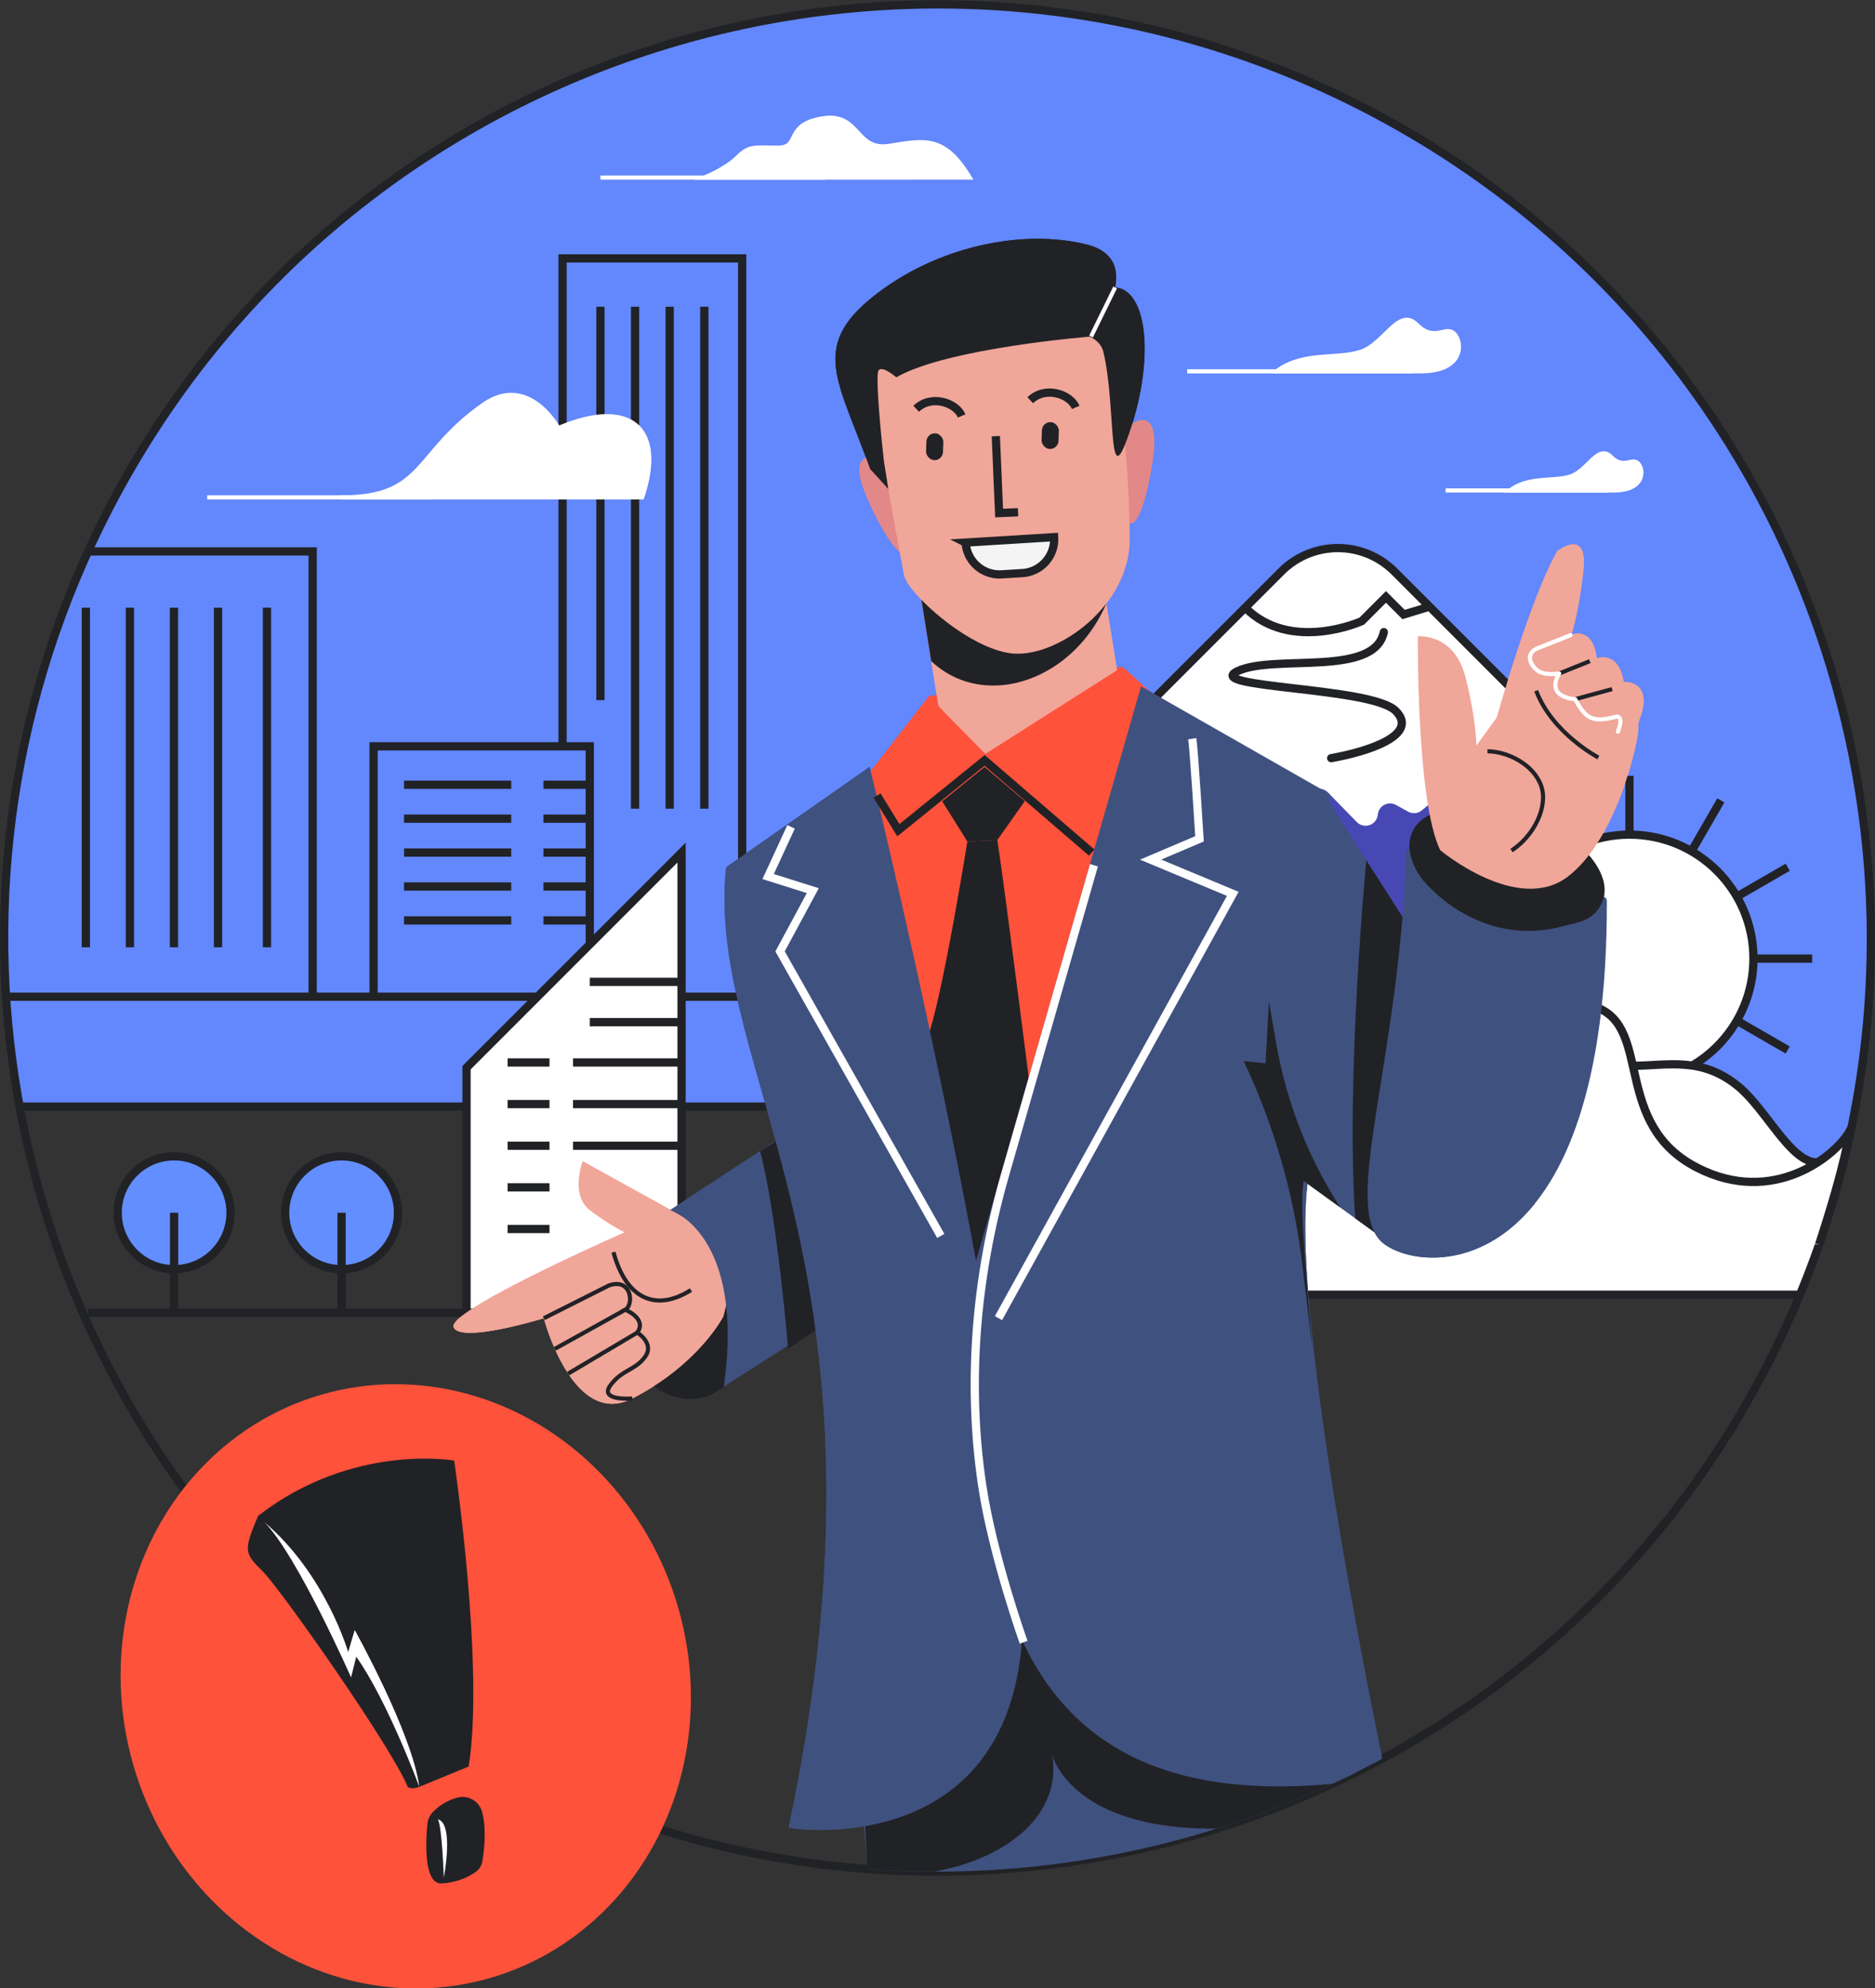 <?xml version="1.0" encoding="UTF-8"?> <svg xmlns="http://www.w3.org/2000/svg" xmlns:xlink="http://www.w3.org/1999/xlink" id="Layer_1" data-name="Layer 1" width="552.243" height="585.461" viewBox="0 0 552.243 585.461"><rect x="0" y="0" width="552.243" height="585.461" fill="#333333" stroke="none"/> <defs> <style>.cls-1,.cls-10,.cls-14,.cls-15,.cls-16,.cls-26{fill:none;}.cls-2,.cls-24,.cls-25,.cls-9{fill:#fff;}.cls-3{clip-path:url(#clip-path);}.cls-4{fill:#6387fc;}.cls-11,.cls-5{fill:#f0a699;}.cls-19,.cls-6{fill:#212226;}.cls-7{fill:#f05773;}.cls-12,.cls-13,.cls-8{fill:#3f517f;}.cls-13,.cls-8{stroke:#3f517f;}.cls-10,.cls-11,.cls-14,.cls-16,.cls-18,.cls-19,.cls-21,.cls-23,.cls-25,.cls-26,.cls-8,.cls-9{stroke-miterlimit:10;}.cls-10,.cls-13,.cls-16,.cls-18,.cls-21,.cls-24,.cls-8,.cls-9{stroke-width:2.426px;}.cls-11,.cls-14,.cls-16,.cls-18,.cls-21,.cls-24,.cls-9{stroke:#212226;}.cls-10,.cls-15,.cls-19,.cls-25,.cls-26{stroke:#fff;}.cls-11,.cls-14,.cls-15,.cls-19,.cls-25,.cls-26{stroke-width:1.213px;}.cls-13,.cls-15,.cls-24{stroke-linecap:round;stroke-linejoin:round;}.cls-17{fill:#e28888;}.cls-18{fill:#f4f4f4;}.cls-20,.cls-23{fill:#ff523b;}.cls-21{fill:#628eff;}.cls-22{fill:#4848b5;}.cls-23{stroke:#ff523b;stroke-width:3px;}</style> <clipPath id="clip-path"> <path class="cls-1" d="M520.109,402.749c-65,125.306-213,179.556-341.778,130.348,30.76-40.6-41.458-17.025-44.423-26.38-3.208-10.124,13.1-55.451-48.281-32.282C-.021,392.211-25.309,260.4,32.139,149.647,102.027,14.907,267.916-37.677,402.667,32.216S590,268.009,520.109,402.749Z"></path> </clipPath> </defs> <title>broker</title> <path class="cls-2" d="M378.611,381.236H530.126l8.337-23.252-73.579-32.327H392.3s-35.217,5.951-38.543,5.951,11.152,31.088,11.935,31.87S378.611,381.236,378.611,381.236Z"></path> <g class="cls-3"> <rect class="cls-4" x="-82.288" y="-4.552" width="729.142" height="330.394"></rect> <rect class="cls-5" x="274.878" y="169.505" width="53.608" height="53.596" transform="translate(-27.154 49.969) rotate(-9.063)"></rect> <path class="cls-6" d="M325.855,177.682c-9.784,22.837-35.933,31.652-51.575,17l-3.225-20.222c.075-.147.173-.3.26-.447a35.534,35.534,0,0,1,8.457-9.211l17.911,5.006Z"></path> <polygon class="cls-7" points="255.375 227.822 290.001 223.901 336.809 203.937 290.768 382.411 282.173 383.781 255.375 227.822"></polygon> <polygon class="cls-8" points="253.812 511.365 260.568 601.941 402.742 597.21 396.838 503.934 330.742 447.179 275.24 452.826 253.812 511.365"></polygon> <path class="cls-6" d="M255.483,551.477c24.87,3.725,58.4-9.8,54.443-34.641,0,0,8.506,34.557,88.76,16.3l-.914-23.339-68.255-38.145-68.785,20.813-6.3,35.868Z"></path> <polygon class="cls-6" points="276.705 234.66 284.917 247.786 293.739 247.34 302.724 234.651 297.469 224.513 283.812 223.526 276.705 234.66"></polygon> <path class="cls-6" d="M284.917,247.786s-7.476,46.662-11.8,57.945l14.308,70.059L303.374,320.3s-7.728-61-9.635-72.956Z"></path> <polygon class="cls-9" points="290.001 223.901 273.572 207.294 256.426 232.15 264.598 244.457 290.001 223.901"></polygon> <polyline class="cls-9" points="290.001 223.901 323.05 251.823 336.809 203.937 330.45 198.221 290.001 223.901"></polyline> <path class="cls-8" d="M390.393,234.486l0,.05c-.043,1.886-1.415,53.664-4.708,94.79-.516,6.47-1.087,12.667-1.714,18.368-.068.65-.136,1.3-.206,1.937-.926,8.293-.614,19.95.5,33.323,4.55,55.021,22.544,139.261,22.544,139.261-68.752,10.967-104.593-12.8-114.065-72.184L287.2,376.568l49.612-172.637Z"></path> <path class="cls-10" d="M351.152,217.512c.524,3.282,2.14,29.487,2.14,29.487l-14.407,6.119,24.2,10.08-69,124.933"></path> <path class="cls-8" d="M215.012,256.052c-5.829,59.9,53.21,116.609,18.719,281.109,0,0,72.061,10.769,65.977-71.577s-44.333-237.762-44.333-237.762Z"></path> <path class="cls-6" d="M213.169,408.247c-12.089,10.1-31.465-1.711-29.859-23.118s14.041-28.838,14.041-28.838,23.908,5.48,22.88,18.623S213.169,408.247,213.169,408.247Z"></path> <path class="cls-5" d="M201.982,358.7,171.65,341.91s-3.973,10.066,2.335,14.638a73.411,73.411,0,0,0,9.956,6.323s-52.338,23-50.335,27.929,26.558-2.636,26.558-2.636,8.526,32.6,26.081,23.629c19.631-10.028,26.805-24.119,26.805-24.119s2.912-10.844,2.628-12.624-10.325-16.406-10.325-16.406Z"></path> <path class="cls-11" d="M180.693,368.722c3.677,13.675,12.414,17.707,22.821,11.138"></path> <path class="cls-11" d="M160.164,388.164l19.181-9.652c6.712-2.372,7.446,5.709,4.813,7.144,0,0,6.517,2.618,3.53,6.739,0,0,5.2,3.131,2.3,7.138s-6.857,3.765-10.237,8.428,6.494,3.832,6.494,3.832"></path> <line class="cls-11" x1="184.158" y1="385.656" x2="163.417" y2="397.179"></line> <line class="cls-11" x1="187.876" y1="392.283" x2="167.34" y2="404.467"></line> <path class="cls-12" d="M227.823,336.369l-30.472,19.922s22.221,6.711,15.818,51.956l28.066-17.936-3.954-44.876Z"></path> <polyline class="cls-10" points="232.99 243.477 226.236 258.107 239.396 262.257 229.75 280.14 277.083 363.923"></polyline> <polygon class="cls-12" points="429.251 295.264 409.111 365.931 394.748 355.52 394.746 355.508 383.966 347.694 379.674 344.583 377.507 343.012 378.501 334.684 380.806 315.251 390.388 234.536 390.393 234.486 429.251 295.264"></polygon> <path class="cls-6" d="M402.419,253.3s-6.1,63.243-3.268,105.416l14.316,10.377,30.72-85.658-30.523-12.546Z"></path> <path class="cls-13" d="M415.337,251.235c-1.829,60.861-19.4,105.056-6.841,114.163s63.78,9.75,63.558-100.136c0,0-4.891,5.085-14.579,6.578C443.518,273.99,422.418,270.725,415.337,251.235Z"></path> <path class="cls-6" d="M472.054,265.262c4.866-13.194-23.179-33.25-47.622-26.574-11.631,3.178-9.1,12.547-9.1,12.547a18.42,18.42,0,0,0,3.977,8.153c6.951,8.068,21.891,18.476,40.956,13.362C465.054,271.467,469.53,271.273,472.054,265.262Z"></path> <path class="cls-5" d="M424.183,250.337c-7.035-14.344-6.591-62.969-6.591-62.969s10.623-1.047,13.967,11.8,3.256,20.413,3.256,20.413l6.014-8.3s9.915-35.247,17.86-49.03c0,0,9.018-7.049,7.686,5.571s-3.549,19.017-3.549,19.017,6.359-2.524,7.449,7.013c0,0,6.429-2.536,7.94,6.934,0,0,7.377-.483,5.6,8.027-.674,3.218-1.488,3.186-1.287,5.8s-5.927,32.182-20.738,43.5S424.183,250.337,424.183,250.337Z"></path> <path class="cls-14" d="M470.76,223.054s-13.579-7.114-18.315-19.666"></path> <path class="cls-14" d="M438.1,221.215c6,.05,13.684,3.936,15.851,10.275,2.079,6.081-2.2,14.738-8.774,18.952"></path> <line class="cls-14" x1="463.92" y1="205.874" x2="474.813" y2="202.914"></line> <line class="cls-14" x1="459.225" y1="198.315" x2="468.249" y2="194.681"></line> <path class="cls-15" d="M462.568,187.027s-3.9,1.59-9.673,3.845c-3.419,1.337-2.688,4.757.21,6.728,2.095,1.425,6.12.715,6.12.715-4.213,7.182,4.695,7.559,4.695,7.559,3.17,5.9,5.288,7,12.182,5.118,0,0,2.313-.38.422,4.453"></path> <path class="cls-6" d="M394.746,355.508l-10.78-7.814c-.068.65-.136,1.3-.206,1.937-.926,8.293,1.73,34.646,2.843,48.018l-3.013-25.181a194.377,194.377,0,0,0-17.3-60.029h0l6.441.655,1.016-18.2,2.132,12.294a130.295,130.295,0,0,0,18.863,48.323Z"></path> <path class="cls-10" d="M322.2,254.778l-26.2,91.2c-8.516,29.637-11.276,60.781-6.736,91.281,3.1,20.846,12.229,46.31,12.229,46.31"></path> <line class="cls-16" x1="306.842" y1="550.496" x2="311.345" y2="600.251"></line> <path class="cls-17" d="M330.991,126.864c4.445-4.7,10.032-5.267,8.8,6.193-1.269,11.8-5.333,25.529-8.082,19.616S330.991,126.864,330.991,126.864Z"></path> <path class="cls-17" d="M261.449,136.324c-5.538-3.34-11.075-2.4-6.827,8.319,4.376,11.036,11.959,23.177,13.029,16.744S261.449,136.324,261.449,136.324Z"></path> <path class="cls-5" d="M273.634,99.384c-5.6-1.151-12.943,2.431-14.612,7.9-3.363,11.013,6.432,56.839,7.254,62,.253,1.585,2.189,4.309,5.128,7.345,6.622,6.844,18.338,15.276,27.362,15.834,13.027.807,33.968-14.07,33.95-33.776s-2.79-47.626-5.515-54.161-15.975-10.751-29.241-3.508C290.045,105.336,281.138,100.925,273.634,99.384Z"></path> <rect class="cls-6" x="272.806" y="127.587" width="4.986" height="7.912" rx="2.493" transform="translate(4.792 -9.592) rotate(2.014)"></rect> <rect class="cls-6" x="306.831" y="124.294" width="4.986" height="7.912" rx="2.493" transform="translate(4.697 -10.789) rotate(2.014)"></rect> <polyline class="cls-16" points="293.299 128.428 294.266 151.074 299.839 150.836"></polyline> <path class="cls-18" d="M284.689,158.956H310.8a0,0,0,0,1,0,0v0a9.989,9.989,0,0,1-9.989,9.989h-6.132a9.988,9.988,0,0,1-9.988-9.988v0a0,0,0,0,1,0,0Z" transform="translate(-9.507 18.595) rotate(-3.521)"></path> <path class="cls-16" d="M303.439,117.846c4.485-4.281,11.732-1.791,13.4,2.11"></path> <path class="cls-16" d="M269.834,120.36c4.485-4.281,11.732-1.791,13.4,2.11"></path> <path class="cls-6" d="M256.287,138.106c-9.262-25.923-17.817-35.855.874-50.774S301.4,67.3,320.092,72.007s1.25,27.088,1.25,27.088-42.052,3.264-57.361,12c0,0-5.185-4.475-5.453-1.255-.477,5.746,1.79,25.863,1.79,25.863l1.323,8.3Z"></path> <path class="cls-6" d="M326.718,84.73c11.3-1.8,14,21,5.144,44.846-5.641,15.191-3.138-10.221-6.891-25.98-1.213-5.094-8.823-6.019-8.823-6.019Z"></path> <line class="cls-19" x1="321.342" y1="99.095" x2="328.429" y2="84.65"></line> <polygon class="cls-4" points="546.527 325.841 546.796 326.773 554.694 354.087 511.063 355.065 497.172 315.348 533.745 310.848 546.527 325.841"></polygon> </g> <path class="cls-16" d="M520.109,402.749c-65,125.306-213,179.556-341.778,130.348,30.76-40.6-41.458-17.025-44.423-26.38-3.208-10.124,13.1-55.451-48.281-32.282C-.021,392.211-25.309,260.4,32.139,149.647,102.027,14.907,267.916-37.677,402.667,32.216S590,268.009,520.109,402.749Z"></path> <ellipse class="cls-20" cx="119.504" cy="496.552" rx="83.519" ry="89.408" transform="translate(-133.29 52.772) rotate(-16.136)"></ellipse> <path class="cls-6" d="M76.031,446.344c27.8-21.563,57.736-16.278,57.736-16.278s8.981,60.577,4.277,90.087L123.5,526.14S110.762,481.075,76.031,446.344Z"></path> <path class="cls-6" d="M141.953,533.405c1.4,4.97.66,11.357.123,14.6a4.994,4.994,0,0,1-2.284,3.419,19.316,19.316,0,0,1-9.874,3.159c-5.209,0-4.5-12.687-4.045-17.459a5.86,5.86,0,0,1,1.592-3.517,15.81,15.81,0,0,1,7.124-4.253A5.952,5.952,0,0,1,141.953,533.405Z"></path> <path class="cls-6" d="M76.031,446.344c-4.491,10.513-3.956,11.047,1.389,16.393s37.743,51.428,42.661,63.4c0,0,.984,1,3.422,0s-15.784-68.428-15.784-68.428Z"></path> <path class="cls-2" d="M77.845,448.189c18.073,15.3,24.7,38.276,24.7,38.276l1.924-6.514s16.954,30.361,19.032,46.189c0,0-9.381-25.368-18.576-38.305l-1.525,6.087S87.463,457.807,77.845,448.189Z"></path> <path class="cls-2" d="M128.956,535.71c1.229,1.871,1.764,17.16,1.764,17.16S133.82,536.939,128.956,535.71Z"></path> <polyline class="cls-16" points="1.213 293.496 319.918 293.496 319.918 381.236 530.126 381.236"></polyline> <polyline class="cls-16" points="25.958 162.373 92.087 162.373 92.087 293.496"></polyline> <polyline class="cls-16" points="165.692 219.759 165.692 76.083 218.595 76.083 218.595 293.496"></polyline> <polyline class="cls-16" points="110.036 293.496 110.036 219.759 173.71 219.759 173.71 293.496"></polyline> <line class="cls-9" x1="137.405" y1="386.537" x2="25.958" y2="386.537"></line> <polygon class="cls-9" points="200.741 386.537 200.741 251.047 137.405 314.383 137.405 386.537 200.741 386.537"></polygon> <circle class="cls-21" cx="100.606" cy="357.106" r="16.615"></circle> <circle class="cls-21" cx="51.281" cy="357.106" r="16.615"></circle> <line class="cls-16" x1="100.606" y1="386.537" x2="100.606" y2="357.106"></line> <line class="cls-16" x1="51.281" y1="386.537" x2="51.281" y2="357.106"></line> <line class="cls-16" x1="5.782" y1="325.841" x2="137.405" y2="325.841"></line> <line class="cls-16" x1="200.741" y1="325.841" x2="226.875" y2="325.841"></line> <line class="cls-16" x1="176.848" y1="90.324" x2="176.848" y2="206.151"></line> <line class="cls-16" x1="187.045" y1="90.324" x2="187.045" y2="238.114"></line> <line class="cls-16" x1="197.242" y1="90.324" x2="197.242" y2="238.114"></line> <line class="cls-16" x1="207.44" y1="90.324" x2="207.44" y2="238.114"></line> <path class="cls-9" d="M282.283,263.38l95.093-95.093a23.562,23.562,0,0,1,33.322,0l64.241,64.241L412.88,286.217h-55.3L282.283,263.38"></path> <path class="cls-22" d="M427.124,231.635,418.8,238.59a3.621,3.621,0,0,1-4.06.4l-3.588-1.962a3.622,3.622,0,0,0-5.344,2.831h0a3.622,3.622,0,0,1-6.2,2.186l-8.52-8.717a3.621,3.621,0,0,0-2.858-1.08l-26.794,1.979a3.622,3.622,0,0,0-2.688,5.707l31.992,45.147a3.629,3.629,0,0,0,1.823,1.347l29.542,9.726a3.623,3.623,0,0,0,4.715-2.9l8.063-53.836a3.624,3.624,0,0,0-.238-1.928l-1.856-4.46A3.622,3.622,0,0,0,427.124,231.635Z"></path> <line class="cls-16" x1="479.929" y1="282.277" x2="479.929" y2="228.462"></line> <line class="cls-16" x1="479.929" y1="282.277" x2="453.021" y2="235.672"></line> <line class="cls-16" x1="479.929" y1="282.277" x2="433.323" y2="255.37"></line> <line class="cls-16" x1="479.929" y1="282.277" x2="426.113" y2="282.277"></line> <line class="cls-16" x1="479.929" y1="282.277" x2="433.323" y2="309.185"></line> <line class="cls-16" x1="479.929" y1="282.277" x2="453.021" y2="328.883"></line> <line class="cls-16" x1="479.929" y1="282.277" x2="479.929" y2="336.093"></line> <line class="cls-16" x1="479.929" y1="282.277" x2="506.837" y2="328.883"></line> <line class="cls-16" x1="479.929" y1="282.277" x2="526.535" y2="309.185"></line> <line class="cls-16" x1="479.929" y1="282.277" x2="533.745" y2="282.277"></line> <line class="cls-16" x1="479.929" y1="282.277" x2="526.535" y2="255.37"></line> <line class="cls-16" x1="479.929" y1="282.277" x2="506.837" y2="235.672"></line> <circle class="cls-9" cx="479.929" cy="282.277" r="36.515"></circle> <polyline class="cls-9" points="535.14 342.27 531.998 355.065 485.041 350.957 436.244 305.58"></polyline> <path class="cls-9" d="M535.14,342.27c-7.778,0-14.867-15.5-23.087-22.31-10.893-9.019-21.057-6.135-31.133-6.135l-17.405,25"></path> <path class="cls-9" d="M427.675,350.935,431,328.047l39.484-31.323c16.056,6.266,4.426,34.273,29.348,47.09,22.5,11.573,40.915-3.6,44.9-10.681,0,0-.9,8.725-8.977,33.359"></path> <g class="cls-3"> <polygon class="cls-20" points="273.589 204.973 330.729 196.365 318.99 216.713 292.479 227.278 278.001 221.702 273.589 204.973"></polygon> <rect class="cls-5" x="274.878" y="169.505" width="53.608" height="53.596" transform="translate(-27.154 49.969) rotate(-9.063)"></rect> <path class="cls-6" d="M325.855,177.682c-9.784,22.837-35.933,31.652-51.575,17l-3.225-20.222c.075-.147.173-.3.26-.447a35.534,35.534,0,0,1,8.457-9.211l17.911,5.006Z"></path> <polygon class="cls-20" points="255.375 227.822 290.001 223.901 336.809 203.937 290.768 382.411 282.173 383.781 255.375 227.822"></polygon> <polygon class="cls-8" points="253.812 511.365 260.568 601.941 402.742 597.21 396.838 503.934 330.742 447.179 275.24 452.826 253.812 511.365"></polygon> <path class="cls-6" d="M255.483,551.477c24.87,3.725,58.4-9.8,54.443-34.641,0,0,8.506,34.557,88.76,16.3l-.914-23.339-68.255-38.145-68.785,20.813-6.3,35.868Z"></path> <polygon class="cls-6" points="276.705 234.66 284.917 247.786 293.739 247.34 302.724 234.651 297.469 224.513 283.812 223.526 276.705 234.66"></polygon> <path class="cls-6" d="M284.917,247.786s-7.476,46.662-11.8,57.945l14.308,70.059L303.374,320.3s-7.728-61-9.635-72.956Z"></path> <polygon class="cls-20" points="273.589 204.973 255.358 228.462 261.213 238.114 278.458 220.869 280.446 212.213 273.589 204.973"></polygon> <polyline class="cls-23" points="256.426 232.15 264.598 244.457 290.001 223.901 273.572 207.294"></polyline> <polyline class="cls-23" points="290.001 223.901 323.05 251.823 336.809 203.937 330.45 198.221 290.001 223.901"></polyline> <path class="cls-8" d="M390.393,234.486l0,.05c-.043,1.886-1.415,53.664-4.708,94.79-.516,6.47-1.087,12.667-1.714,18.368-.068.65-.136,1.3-.206,1.937-.926,8.293-.614,19.95.5,33.323,4.55,55.021,22.544,139.261,22.544,139.261-68.752,10.967-104.593-12.8-114.065-72.184L287.2,376.568l49.612-172.637Z"></path> <path class="cls-10" d="M351.152,217.512c.524,3.282,2.14,29.487,2.14,29.487l-14.407,6.119,24.2,10.08-69,124.933"></path> <path class="cls-6" d="M213.169,408.247c-12.089,10.1-31.465-1.711-29.859-23.118s14.041-28.838,14.041-28.838,23.908,5.48,22.88,18.623S213.169,408.247,213.169,408.247Z"></path> <path class="cls-5" d="M201.982,358.7,171.65,341.91s-3.973,10.066,2.335,14.638a73.411,73.411,0,0,0,9.956,6.323s-52.338,23-50.335,27.929,26.558-2.636,26.558-2.636,8.526,32.6,26.081,23.629c19.631-10.028,26.805-24.119,26.805-24.119s2.912-10.844,2.628-12.624-10.325-16.406-10.325-16.406Z"></path> <path class="cls-11" d="M180.693,368.722c3.677,13.675,12.414,17.707,22.821,11.138"></path> <path class="cls-11" d="M160.164,388.164l19.181-9.652c6.712-2.372,7.446,5.709,4.813,7.144,0,0,6.517,2.618,3.53,6.739,0,0,5.2,3.131,2.3,7.138s-6.857,3.765-10.237,8.428,6.494,3.832,6.494,3.832"></path> <line class="cls-11" x1="184.158" y1="385.656" x2="163.417" y2="397.179"></line> <line class="cls-11" x1="187.876" y1="392.283" x2="167.34" y2="404.467"></line> <path class="cls-12" d="M227.823,336.369l-30.472,19.922s22.221,6.711,15.818,51.956l28.066-17.936-3.954-44.876Z"></path> <path class="cls-6" d="M223.882,338.945c5.108,19.6,8.238,58.234,8.238,58.234l15.652-10.642-11.945-54.929Z"></path> <path class="cls-8" d="M215.012,256.052c-5.829,59.9,53.21,116.609,18.719,281.109,0,0,72.061,10.769,65.977-71.577s-44.333-237.762-44.333-237.762Z"></path> <polyline class="cls-10" points="232.99 243.477 226.236 258.107 239.396 262.257 229.75 280.14 277.083 363.923"></polyline> <polygon class="cls-12" points="429.251 295.264 409.111 365.931 394.748 355.52 394.746 355.508 383.966 347.694 379.674 344.583 377.507 343.012 378.501 334.684 380.806 315.251 390.388 234.536 390.393 234.486 429.251 295.264"></polygon> <path class="cls-6" d="M402.419,253.3s-6.1,63.243-3.268,105.416l14.316,10.377,30.72-85.658-30.523-12.546Z"></path> <path class="cls-13" d="M415.337,251.235c-1.829,60.861-19.4,105.056-6.841,114.163s63.78,9.75,63.558-100.136c0,0-4.891,5.085-14.579,6.578C443.518,273.99,422.418,270.725,415.337,251.235Z"></path> <path class="cls-6" d="M472.054,265.262c4.866-13.194-23.179-33.25-47.622-26.574-11.631,3.178-9.1,12.547-9.1,12.547a18.42,18.42,0,0,0,3.977,8.153c6.951,8.068,21.891,18.476,40.956,13.362C465.054,271.467,469.53,271.273,472.054,265.262Z"></path> <path class="cls-5" d="M424.183,250.337c-7.035-14.344-6.591-62.969-6.591-62.969s10.623-1.047,13.967,11.8,3.256,20.413,3.256,20.413l6.014-8.3s9.915-35.247,17.86-49.03c0,0,9.018-7.049,7.686,5.571s-3.549,19.017-3.549,19.017,6.359-2.524,7.449,7.013c0,0,6.429-2.536,7.94,6.934,0,0,7.377-.483,5.6,8.027-.674,3.218-1.488,3.186-1.287,5.8s-5.927,32.182-20.738,43.5S424.183,250.337,424.183,250.337Z"></path> <path class="cls-14" d="M470.76,223.054s-13.579-7.114-18.315-19.666"></path> <path class="cls-14" d="M438.1,221.215c6,.05,13.684,3.936,15.851,10.275,2.079,6.081-2.2,14.738-8.774,18.952"></path> <line class="cls-14" x1="463.92" y1="205.874" x2="474.813" y2="202.914"></line> <line class="cls-14" x1="459.225" y1="198.315" x2="468.249" y2="194.681"></line> <path class="cls-15" d="M462.568,187.027s-3.9,1.59-9.673,3.845c-3.419,1.337-2.688,4.757.21,6.728,2.095,1.425,6.12.715,6.12.715-4.213,7.182,4.695,7.559,4.695,7.559,3.17,5.9,5.288,7,12.182,5.118,0,0,2.313-.38.422,4.453"></path> <path class="cls-6" d="M394.746,355.508l-10.78-7.814c-.068.65-.136,1.3-.206,1.937-.926,8.293,1.73,34.646,2.843,48.018l-3.013-25.181a194.377,194.377,0,0,0-17.3-60.029h0l6.441.655,1.016-18.2,2.132,12.294a130.295,130.295,0,0,0,18.863,48.323Z"></path> <path class="cls-10" d="M322.2,254.778l-26.2,91.2c-8.516,29.637-11.276,60.781-6.736,91.281,3.1,20.846,12.229,46.31,12.229,46.31"></path> <line class="cls-16" x1="306.842" y1="550.496" x2="311.345" y2="600.251"></line> <path class="cls-17" d="M330.991,126.864c4.445-4.7,10.032-5.267,8.8,6.193-1.269,11.8-5.333,25.529-8.082,19.616S330.991,126.864,330.991,126.864Z"></path> <path class="cls-17" d="M261.449,136.324c-5.538-3.34-11.075-2.4-6.827,8.319,4.376,11.036,11.959,23.177,13.029,16.744S261.449,136.324,261.449,136.324Z"></path> <path class="cls-5" d="M273.634,99.384c-5.6-1.151-12.943,2.431-14.612,7.9-3.363,11.013,6.432,56.839,7.254,62,.253,1.585,2.189,4.309,5.128,7.345,6.622,6.844,18.338,15.276,27.362,15.834,13.027.807,33.968-14.07,33.95-33.776s-2.79-47.626-5.515-54.161-15.975-10.751-29.241-3.508C290.045,105.336,281.138,100.925,273.634,99.384Z"></path> <rect class="cls-6" x="272.806" y="127.587" width="4.986" height="7.912" rx="2.493" transform="translate(4.792 -9.592) rotate(2.014)"></rect> <rect class="cls-6" x="306.831" y="124.294" width="4.986" height="7.912" rx="2.493" transform="translate(4.697 -10.789) rotate(2.014)"></rect> <polyline class="cls-16" points="293.299 128.428 294.266 151.074 299.839 150.836"></polyline> <path class="cls-18" d="M284.689,158.956H310.8a0,0,0,0,1,0,0v0a9.989,9.989,0,0,1-9.989,9.989h-6.132a9.988,9.988,0,0,1-9.988-9.988v0a0,0,0,0,1,0,0Z" transform="translate(-9.507 18.595) rotate(-3.521)"></path> <path class="cls-16" d="M303.439,117.846c4.485-4.281,11.732-1.791,13.4,2.11"></path> <path class="cls-16" d="M269.834,120.36c4.485-4.281,11.732-1.791,13.4,2.11"></path> <path class="cls-6" d="M256.287,138.106c-9.262-25.923-17.817-35.855.874-50.774S301.4,67.3,320.092,72.007s1.25,27.088,1.25,27.088-42.052,3.264-57.361,12c0,0-5.185-4.475-5.453-1.255-.477,5.746,1.79,25.863,1.79,25.863l1.323,8.3Z"></path> <path class="cls-6" d="M326.718,84.73c11.3-1.8,14,21,5.144,44.846-5.641,15.191-3.138-10.221-6.891-25.98-1.213-5.094-8.823-6.019-8.823-6.019Z"></path> <line class="cls-19" x1="321.342" y1="99.095" x2="328.429" y2="84.65"></line> <polyline class="cls-16" points="321.533 251.047 290.001 223.901 264.598 244.457 258.322 234.256"></polyline> </g> <path class="cls-9" d="M366.742,178.921c13.463,13.463,34.35,3.969,34.35,3.969l7.12-7.12,5.186,5.185,7.631-2.337"></path> <path class="cls-24" d="M407.579,186.141c-2.848,13.364-32.28,6.4-43.039,11.465s39.4,4.589,46.52,11.709-8.228,12.026-18.988,13.925"></path> <line class="cls-16" x1="173.71" y1="231.073" x2="160.062" y2="231.073"></line> <line class="cls-16" x1="173.71" y1="241.06" x2="160.062" y2="241.06"></line> <line class="cls-16" x1="173.71" y1="251.047" x2="160.062" y2="251.047"></line> <line class="cls-16" x1="173.71" y1="261.035" x2="160.062" y2="261.035"></line> <line class="cls-16" x1="173.71" y1="271.022" x2="160.062" y2="271.022"></line> <line class="cls-16" x1="150.568" y1="231.072" x2="119" y2="231.072"></line> <line class="cls-16" x1="150.568" y1="241.059" x2="119" y2="241.059"></line> <line class="cls-16" x1="150.568" y1="251.047" x2="119" y2="251.047"></line> <line class="cls-16" x1="150.568" y1="261.034" x2="119" y2="261.034"></line> <line class="cls-16" x1="150.568" y1="271.022" x2="119" y2="271.022"></line> <line class="cls-16" x1="64.212" y1="178.935" x2="64.212" y2="278.938"></line> <line class="cls-16" x1="78.631" y1="178.935" x2="78.631" y2="278.938"></line> <line class="cls-16" x1="51.237" y1="178.935" x2="51.237" y2="278.938"></line> <line class="cls-16" x1="38.261" y1="178.935" x2="38.261" y2="278.938"></line> <line class="cls-16" x1="25.286" y1="178.935" x2="25.286" y2="278.938"></line> <line class="cls-16" x1="149.5" y1="312.849" x2="161.842" y2="312.849"></line> <line class="cls-16" x1="168.778" y1="312.849" x2="200.741" y2="312.849"></line> <line class="cls-16" x1="173.71" y1="300.984" x2="200.741" y2="300.984"></line> <line class="cls-16" x1="173.71" y1="289.12" x2="200.741" y2="289.12"></line> <line class="cls-16" x1="149.5" y1="325.107" x2="161.842" y2="325.107"></line> <line class="cls-16" x1="168.778" y1="325.107" x2="200.741" y2="325.107"></line> <line class="cls-16" x1="149.5" y1="337.366" x2="161.842" y2="337.366"></line> <line class="cls-16" x1="168.778" y1="337.366" x2="200.741" y2="337.366"></line> <line class="cls-16" x1="149.5" y1="349.624" x2="161.842" y2="349.624"></line> <line class="cls-16" x1="149.5" y1="361.883" x2="161.842" y2="361.883"></line> <path class="cls-25" d="M189.137,146.45c6.884-20.413-3.56-29.432-24.684-20.413,0,0-8.794-16.194-22.074-6.883-20.649,14.479-17.089,27.3-41.773,27.3Z"></path> <path class="cls-25" d="M375.943,109.342c7.912-5.854,17.564-3.481,24.685-5.7s11.314-13.371,16.615-8.07,8.544.158,11.076,2.69,2.848,11.076-9.811,11.076Z"></path> <path class="cls-25" d="M285.622,52.282c-7.6-12.659-13.608-10.918-23.735-9.336s-8.545-9.969-19.779-8.07-6.171,8.6-12.975,8.6-8.387-.685-11.868,2.8-9.825,6.013-9.825,6.013Z"></path> <line class="cls-26" x1="349.666" y1="109.342" x2="415.928" y2="109.342"></line> <path class="cls-25" d="M444.705,144.416c5.7-4.217,12.652-2.508,17.781-4.1s8.15-9.632,11.968-5.814,6.155.114,7.979,1.938,2.051,7.979-7.067,7.979Z"></path> <line class="cls-26" x1="425.776" y1="144.416" x2="473.507" y2="144.416"></line> <line class="cls-26" x1="176.848" y1="52.282" x2="243.111" y2="52.282"></line> <line class="cls-26" x1="61.021" y1="146.45" x2="127.283" y2="146.45"></line> </svg> 